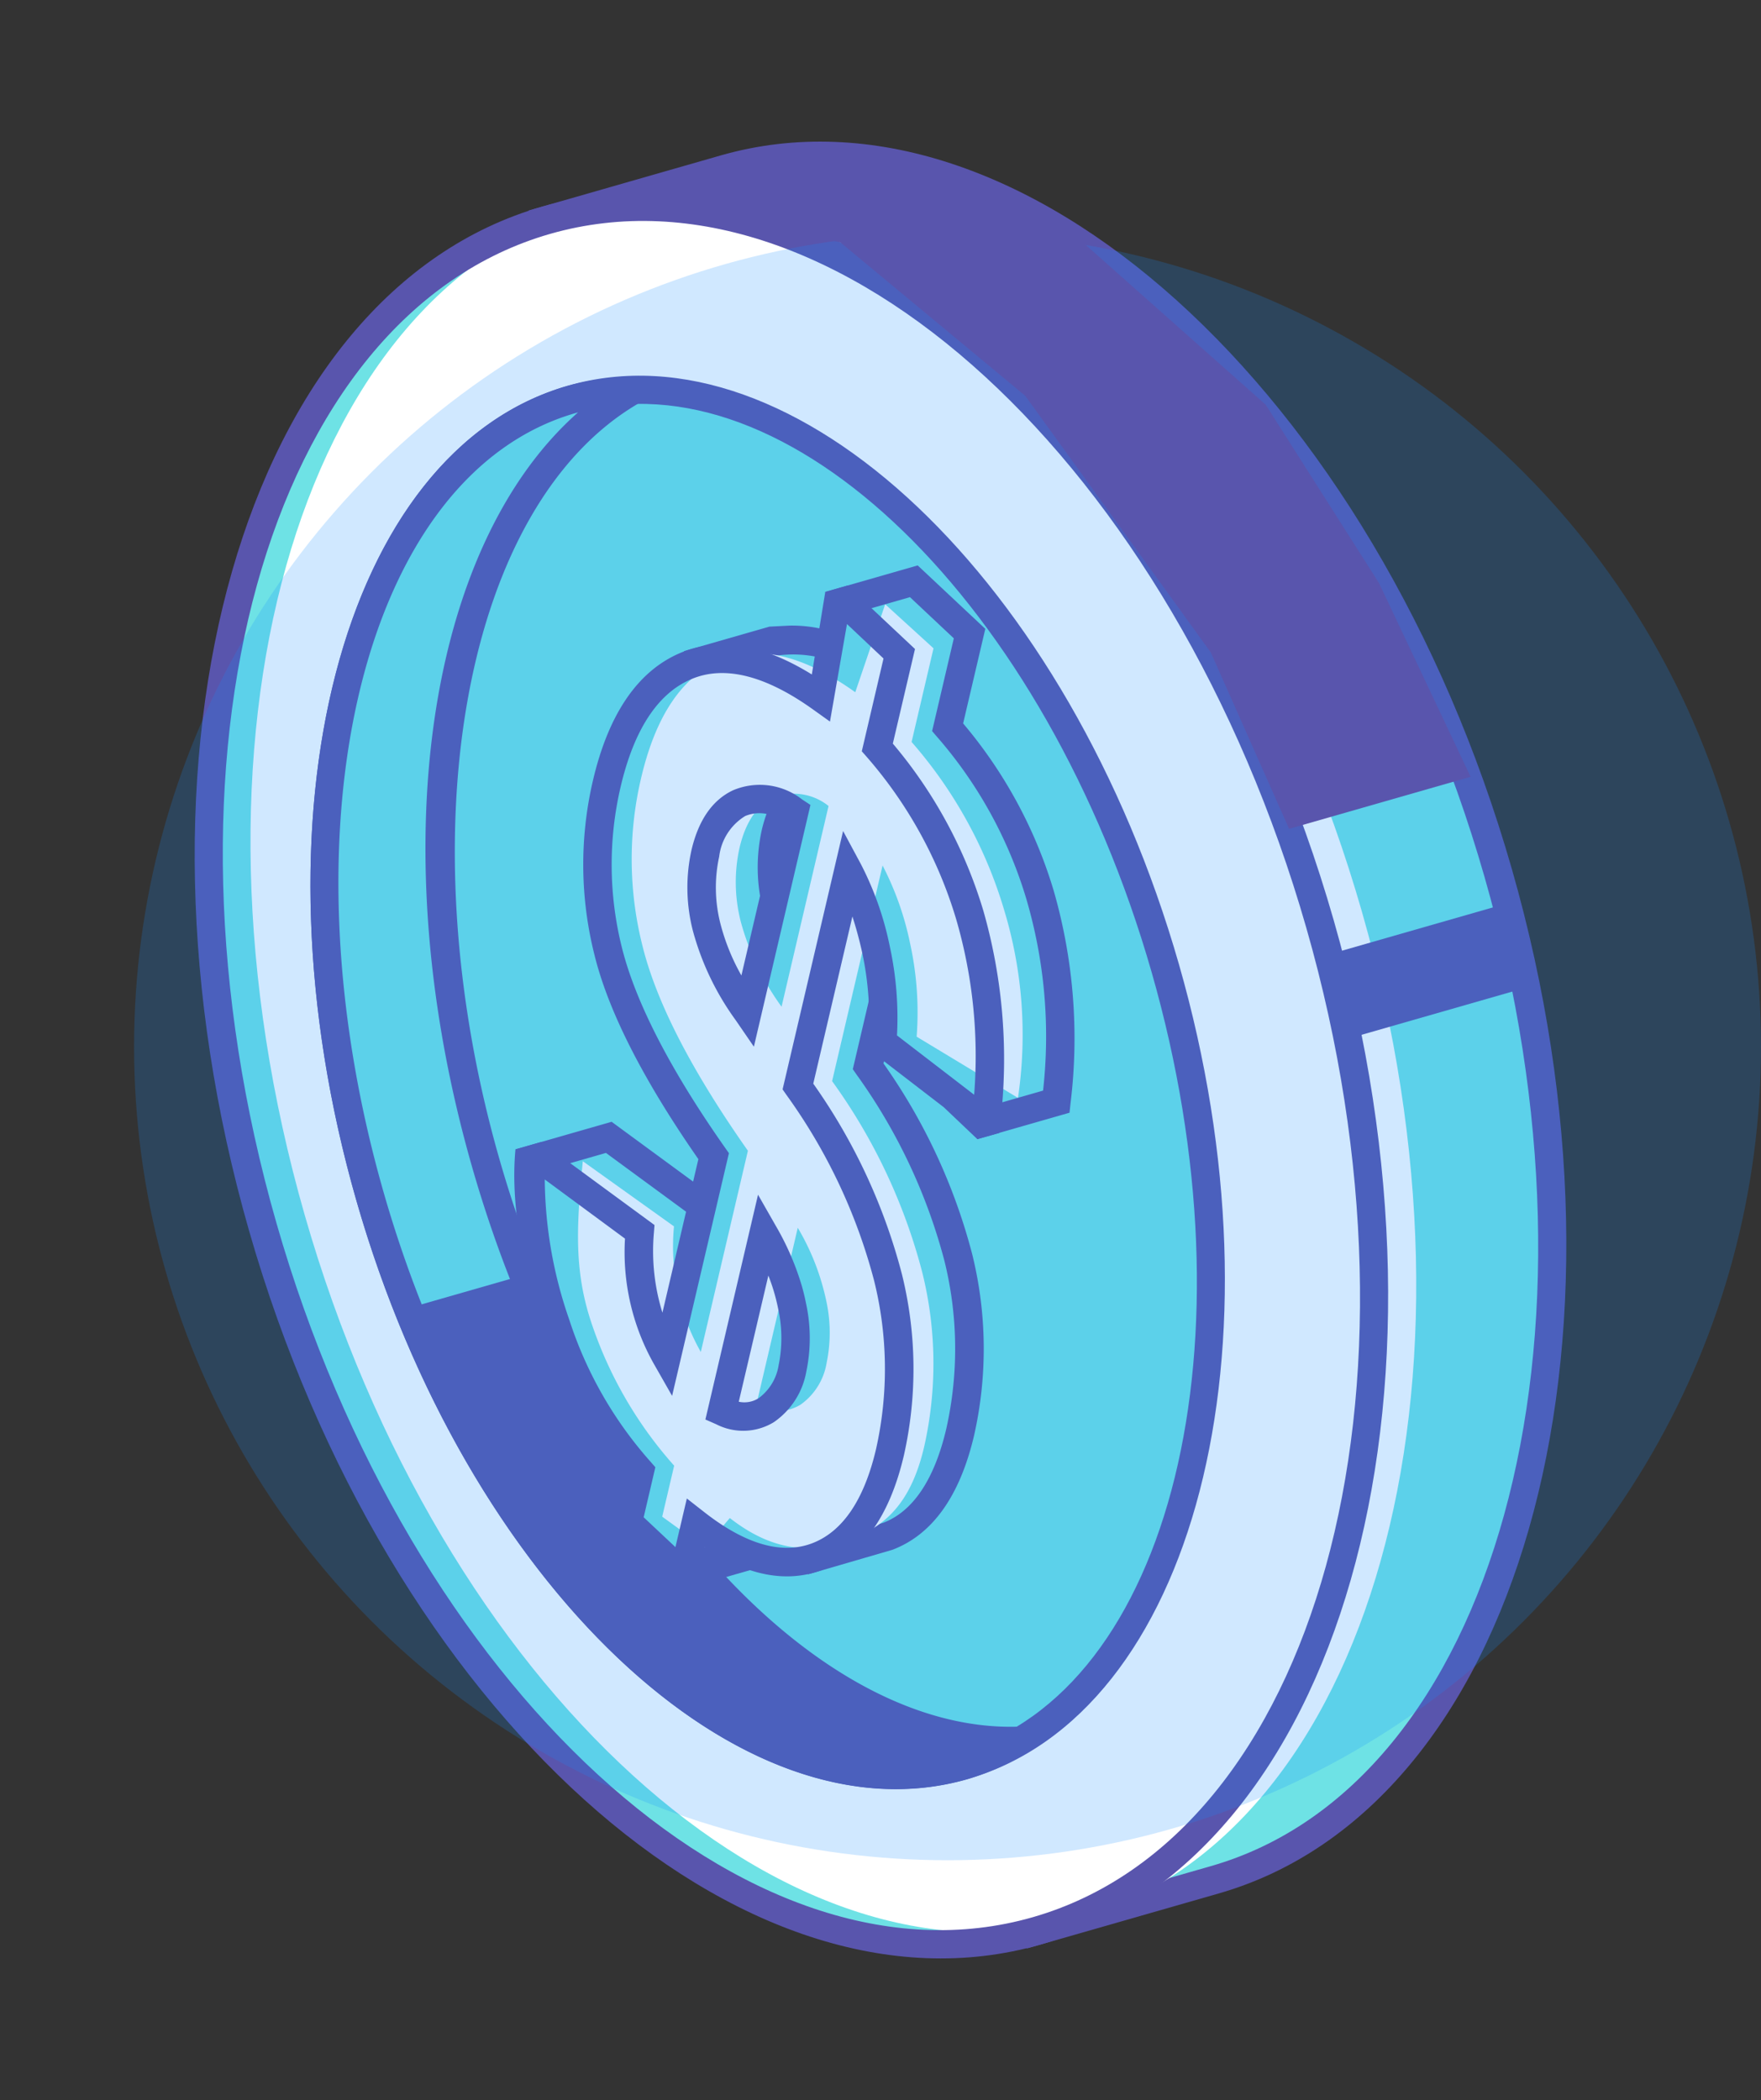 <svg id="Component_823_1" data-name="Component 823 – 1" xmlns="http://www.w3.org/2000/svg" width="130.972" height="156.175" viewBox="0 0 130.972 156.175">
  <rect x="0" y="0" width="130.972" height="156.175" fill="#333333" stroke="none"/>
  <g id="Group_13564" data-name="Group 13564" transform="translate(-673.461 -41.131) rotate(-16)">
    <g id="Group_13556" data-name="Group 13556">
      <path id="Path_16339" data-name="Path 16339" d="M670.568,256.047c-15.794,9.163-27.112,33.528-27.112,62.234s11.318,53.071,27.112,62.234v3.936h13.785c22.587,0,40.9-29.626,40.9-66.17s-18.31-66.171-40.9-66.171H670.568Z" fill="#6ee2e5"/>
      <path id="Path_16340" data-name="Path 16340" d="M726.308,318.281c0,37.07-18.822,67.228-41.955,67.228H669.511v-4.392c-16.24-9.82-27.112-34.957-27.112-62.836s10.872-53.014,27.112-62.837v-4.39h14.842C707.486,251.054,726.308,281.212,726.308,318.281Zm-54.682,65.113h12.727c21.967,0,39.839-29.21,39.839-65.113s-17.872-65.115-39.839-65.115H671.626v3.487l-.526.307c-15.9,9.227-26.586,33.871-26.586,61.321S655.2,370.375,671.1,379.6l.526.3Z" fill="#5955ad"/>
    </g>
    <g id="Group_13557" data-name="Group 13557">
      <ellipse id="Ellipse_1312" data-name="Ellipse 1312" cx="40.897" cy="66.17" rx="40.897" ry="66.17" transform="translate(629.671 252.11)" fill="#6ee2e5"/>
      <path id="Path_16341" data-name="Path 16341" d="M673.813,252.11c22.587,0,40.9,29.626,40.9,66.171s-18.31,66.17-40.9,66.17-40.9-29.626-40.9-66.17S651.227,252.11,673.813,252.11Z" fill="#fff"/>
      <path id="Path_16342" data-name="Path 16342" d="M712.522,318.281c0,37.07-18.821,67.228-41.954,67.228s-41.955-30.158-41.955-67.228,18.821-67.227,41.955-67.227S712.522,281.212,712.522,318.281Zm-81.794,0c0,35.9,17.873,65.113,39.84,65.113s39.839-29.21,39.839-65.113-17.871-65.115-39.839-65.115S630.728,282.378,630.728,318.281Z" fill="#5955ad"/>
    </g>
    <g id="Group_13558" data-name="Group 13558">
      <ellipse id="Ellipse_1313" data-name="Ellipse 1313" cx="30.767" cy="52.844" rx="30.767" ry="52.844" transform="translate(637.963 265.436)" fill="#6ee2e5"/>
      <path id="Path_16343" data-name="Path 16343" d="M700.554,318.281c0,29.721-14.276,53.9-31.825,53.9s-31.824-24.181-31.824-53.9,14.277-53.9,31.824-53.9S700.554,288.558,700.554,318.281Zm-61.534,0c0,28.555,13.327,51.786,29.709,51.786s29.71-23.231,29.71-51.786-13.329-51.79-29.71-51.79S639.02,289.726,639.02,318.281Z" fill="#5955ad"/>
    </g>
    <g id="Group_13559" data-name="Group 13559">
      <path id="Path_16344" data-name="Path 16344" d="M637.963,318.281c0,29.185,13.774,52.844,30.767,52.844a18.324,18.324,0,0,0,4.48-.623c-14.863-3.734-26.287-25.657-26.287-52.221s11.424-48.487,26.287-52.222a18.373,18.373,0,0,0-4.48-.623C651.737,265.436,637.963,289.1,637.963,318.281Z" fill="#6ee2e5"/>
      <path id="Path_16345" data-name="Path 16345" d="M675.407,266.691l-1.939.393c-14.53,3.65-25.488,25.661-25.488,51.2s10.958,47.544,25.488,51.2l2.347.59-2.347,1.46a19.109,19.109,0,0,1-4.738.656c-17.548,0-31.825-24.181-31.825-53.9s14.277-53.9,31.825-53.9a19.357,19.357,0,0,1,4.737.652Zm-36.387,51.59c0,28.555,13.329,51.786,29.71,51.786.061,0,.122,0,.182,0-13.572-6.46-23.047-27.244-23.047-51.784s9.474-45.326,23.047-51.787c-.06,0-.121,0-.182,0C652.349,266.491,639.02,289.726,639.02,318.281Z" fill="#5955ad"/>
    </g>
    <path id="Path_16346" data-name="Path 16346" d="M638.665,327.055h8.684l2.794,14.75,6.217,14.5,9.173,10.466,7.677,3.733-7.677.623-9.173-4.454-7.438-7.954-6.523-13.1-3.734-16.056Z" fill="#5955ad"/>
    <g id="Group_13563" data-name="Group 13563">
      <g id="Group_13560" data-name="Group 13560">
        <path id="Path_16347" data-name="Path 16347" d="M684.228,290.1a9.685,9.685,0,0,0-6.069-3.2l.044-.106h-5.9l-1.656,4.025a21.319,21.319,0,0,0-1.851,2.8,26.315,26.315,0,0,0-3.341,12.041q-.235,6.48,3.338,16.789L661.3,335.869a15.957,15.957,0,0,1,.656-9.529l-5.713-7.384h-5.44l3.249,9.451.077-.037c-.061.944-.092,1.891-.065,2.843a30.467,30.467,0,0,0,3,12.24l-.968,1.736-.515-.66h-2.54l-.4,7.2H661.2l-1.816-2.329.6-1.068a16.067,16.067,0,0,0,2.463,2.689c-.421,1.232-.741,2.2-.741,2.2l6.273-.02q4.216-.345,7.357-5.972a28.11,28.11,0,0,0,3.442-12.535,42.522,42.522,0,0,0-2.526-15.494l8.029-14.379a22.4,22.4,0,0,1,.359,6.183,23.787,23.787,0,0,1-.734,4.32l-1.185-.34.818,10.6h5.44a38.426,38.426,0,0,0,3.073-15.111,33.394,33.394,0,0,0-3.172-13.886l3.487-6.246-2.912-4.88h-5.44Zm-12.9,44.669a11.05,11.05,0,0,1-1.245,4.458,4.748,4.748,0,0,1-2.734,2.46,3.354,3.354,0,0,1-3.191-.832l6.63-11.874A17.914,17.914,0,0,1,671.33,334.766Zm10.306-35.308-7.473,13.384a19.418,19.418,0,0,1-1.173-6.916,11.805,11.805,0,0,1,1.42-5.294q1.437-2.574,3.444-2.895A4.087,4.087,0,0,1,681.636,299.458Z" fill="#6ee2e5"/>
        <path id="Path_16348" data-name="Path 16348" d="M693.587,290.321l-3.524,6.308a34.6,34.6,0,0,1,3.046,13.825,39.7,39.7,0,0,1-3.152,15.526l-.269.658h-7.13l-1.009-13.091,1.583.453a20.607,20.607,0,0,0,.453-3.068,27.687,27.687,0,0,0,.041-2.773L677.4,319.307a43.527,43.527,0,0,1,2.432,15.436,29.269,29.269,0,0,1-3.576,13c-2.267,4.06-5.023,6.25-8.2,6.51l-6.514.025-.815-1.489h-9.206l.52-9.317,3.836-.064a31.58,31.58,0,0,1-2.873-12.164c-.021-.835-.005-1.674.042-2.5L649.328,317.9h7.439l6.391,8.26-.206.552a15.991,15.991,0,0,0-1.025,5.875l5.717-10.238c-2.308-6.764-3.4-12.4-3.242-16.724a27.485,27.485,0,0,1,3.474-12.517,22.542,22.542,0,0,1,1.853-2.824l1.87-4.546h6.6l1.46.339a10.148,10.148,0,0,1,3.4,1.637l-.154-3.313h7.148Zm-5.9,6.221,3.454-6.187-2.291-3.843h-3.733l.288,6.257-1.928-1.924a8.721,8.721,0,0,0-5.4-2.891l-1.462-.106h-3.606l-1.534,3.626a20.3,20.3,0,0,0-1.759,2.664,25.388,25.388,0,0,0-3.207,11.562c-.146,4.149.954,9.686,3.281,16.4l.157.448-9.039,16.185-.638-2.619a16.943,16.943,0,0,1,.495-9.588l-5.042-6.517h-3.44l2.384,6.933.556-.262-.04,1.755a27.041,27.041,0,0,0-.063,2.745,29.552,29.552,0,0,0,2.9,11.819l.23.491-2.009,3.6-1.177-1.512h-1.024l.645,4.65,4.346.437-.916-1.174,1.744-3.125.972,1.339a14.989,14.989,0,0,0,2.3,2.515l.533.466-.5,1.463,4.8-.016c2.34-.195,4.535-2.022,6.437-5.43a27.166,27.166,0,0,0,3.309-12.071,41.883,41.883,0,0,0-2.472-15.106l-.15-.442,9.622-17.234.593,2.736a23.688,23.688,0,0,1,.38,6.477,24.474,24.474,0,0,1-.764,4.512l-.27,1.054-.769-.219.626,8.105h3.745a36.185,36.185,0,0,0,2.732-14.039,32.467,32.467,0,0,0-3.073-13.451Zm-4.77,2.783-9,16.123-.758-2.271a20.349,20.349,0,0,1-1.228-7.3,12.919,12.919,0,0,1,1.554-5.763c1.118-2,2.531-3.156,4.2-3.424a5.092,5.092,0,0,1,4.747,2.072ZM674.484,310.1l5.847-10.472a2.724,2.724,0,0,0-2.31-.847,4.1,4.1,0,0,0-2.688,2.366,10.817,10.817,0,0,0-1.287,4.827A15.423,15.423,0,0,0,674.484,310.1Zm-2.045,23.439q0,.674-.056,1.319h0a12.109,12.109,0,0,1-1.375,4.881,5.777,5.777,0,0,1-3.364,2.96,4.386,4.386,0,0,1-4.159-1.032l-.677-.562,8.37-14.991.639,2.614A20.278,20.278,0,0,1,672.439,333.539Zm-2.162,1.136a14.673,14.673,0,0,0-.021-2.571l-4.7,8.414a1.954,1.954,0,0,0,1.5.149,3.763,3.763,0,0,0,2.1-1.959,10.063,10.063,0,0,0,1.115-4.033Z" fill="#5955ad"/>
      </g>
      <g id="Group_13562" data-name="Group 13562">
        <g id="Group_13561" data-name="Group 13561">
          <path id="Path_16349" data-name="Path 16349" d="M678.84,304.819,670.811,319.2a42.5,42.5,0,0,1,2.526,15.494,28.122,28.122,0,0,1-3.441,12.535q-3.142,5.627-7.358,5.971t-7.995-4.864l-1.9,3.4-2.912-4.881,1.9-3.4a30.451,30.451,0,0,1-3-12.24,31.05,31.05,0,0,1,2.179-12.257l5.713,7.384a15.972,15.972,0,0,0-.656,9.529l7.492-13.418q-3.573-10.309-3.338-16.789a26.3,26.3,0,0,1,3.341-12.041q3.468-6.211,8.043-6.78t9.028,5.032l3.583-6.416,2.912,4.88-3.487,6.246a33.363,33.363,0,0,1,3.172,13.886,38.444,38.444,0,0,1-3.073,15.111l-5.779-7.825A23.919,23.919,0,0,0,679.2,311,22.4,22.4,0,0,0,678.84,304.819Zm-20.12,36.033a3.356,3.356,0,0,0,3.191.832,4.751,4.751,0,0,0,2.734-2.46,11.035,11.035,0,0,0,1.245-4.458,17.9,17.9,0,0,0-.54-5.787ZM676.2,299.458a4.089,4.089,0,0,0-3.783-1.721q-2.005.321-3.445,2.895a11.817,11.817,0,0,0-1.419,5.294,19.4,19.4,0,0,0,1.174,6.916Z" fill="#6ee2e5"/>
          <path id="Path_16350" data-name="Path 16350" d="M681.392,305.134l-8.029,14.379a42.5,42.5,0,0,1,2.526,15.493,28.106,28.106,0,0,1-3.442,12.535c-2.094,3.752-4.4,4.887-7.213,5.116s-5.619-.538-8.14-4.009l-2.4,1.588-2.406-3.071,1.9-3.4a30.435,30.435,0,0,1-3-12.239c-.116-4.157,1.142-7.385,2.71-11.4l5.183,6.528a15.946,15.946,0,0,0-.657,9.528l7.492-13.418q-3.573-10.308-3.338-16.789a26.3,26.3,0,0,1,3.341-12.04q3.468-6.211,8.043-6.781t9.028,5.033l3.943-5.676,2.552,4.14-3.487,6.245a33.4,33.4,0,0,1,3.172,13.887,31.959,31.959,0,0,1-2.863,13.739l-5.989-6.454a23.878,23.878,0,0,0,1.44-6.753A22.392,22.392,0,0,0,681.392,305.134Zm-20.12,36.033a3.355,3.355,0,0,0,3.191.831,4.749,4.749,0,0,0,2.734-2.459,11.035,11.035,0,0,0,1.245-4.459,17.879,17.879,0,0,0-.54-5.787Zm17.476-41.395a4.088,4.088,0,0,0-3.781-1.72q-2.008.321-3.446,2.894a11.824,11.824,0,0,0-1.419,5.294,19.412,19.412,0,0,0,1.173,6.916Z" fill="#fff"/>
          <path id="Path_16351" data-name="Path 16351" d="M688.147,290.321l-3.524,6.308a34.6,34.6,0,0,1,3.046,13.825,40.156,40.156,0,0,1-3.152,15.526l-.273.668-1.686-.01-1.746-2.969-4.241-5.746.2-.534a22.946,22.946,0,0,0,1.377-6.457c.06-.969.072-1.893.041-2.773l-6.224,11.148a43.447,43.447,0,0,1,2.432,15.436,29.3,29.3,0,0,1-3.576,13c-2.266,4.06-5.023,6.25-8.2,6.51-2.8.227-5.467-1.123-7.931-4.016l-2.014,3.61-4.164-6.978,1.93-3.461a31.6,31.6,0,0,1-2.873-12.164c-.111-4.267.144-9.213,1.757-13.345h2l6.39,8.26-.206.552a15.449,15.449,0,0,0-1.024,5.876l5.717-10.239c-2.309-6.766-3.405-12.387-3.242-16.724a27.471,27.471,0,0,1,3.473-12.517c2.475-4.432,5.448-6.892,8.837-7.314,3.068-.38,6.084,1.041,8.978,4.233l2.655-5.626h1.711Zm-5.9,6.221,3.454-6.187-1.905-3.212-3.215,6.623-.981-1.235c-2.71-3.408-5.425-4.969-8.07-4.639-2.683.331-5.123,2.434-7.252,6.244a25.4,25.4,0,0,0-3.207,11.564c-.136,4.149.954,9.686,3.282,16.4l.156.448-9.037,16.185-.638-2.619a16.928,16.928,0,0,1,.493-9.588l-4.523-5.874a32.289,32.289,0,0,0-1.122,10.528,29.552,29.552,0,0,0,2.9,11.819l.23.491-1.861,3.339,1.659,2.783,1.812-3.242.972,1.339c2.276,3.136,4.649,4.626,7.053,4.433,2.423-.2,4.618-2.027,6.52-5.435a27.213,27.213,0,0,0,3.309-12.071,41.6,41.6,0,0,0-2.472-15.106l-.15-.442,9.622-17.231.593,2.734a23.414,23.414,0,0,1,.38,6.476,24.946,24.946,0,0,1-1.31,6.509l4.3,5.822a36.336,36.336,0,0,0,2.312-12.918,32.467,32.467,0,0,0-3.073-13.451Zm-4.77,2.783-9,16.123-.758-2.271a20.257,20.257,0,0,1-1.227-7.3,12.905,12.905,0,0,1,1.552-5.761c1.119-2.005,2.532-3.158,4.2-3.426a5.1,5.1,0,0,1,4.749,2.072ZM669.044,310.1l5.847-10.472a2.724,2.724,0,0,0-2.31-.847,4.108,4.108,0,0,0-2.689,2.367,10.821,10.821,0,0,0-1.286,4.826A15.843,15.843,0,0,0,669.044,310.1ZM667,333.539q0,.674-.057,1.319a12.124,12.124,0,0,1-1.374,4.881,5.782,5.782,0,0,1-3.364,2.96,4.379,4.379,0,0,1-4.16-1.032l-.677-.562,8.371-14.991.638,2.614A20.282,20.282,0,0,1,667,333.539Zm-6.881,6.979a1.963,1.963,0,0,0,1.5.151,3.773,3.773,0,0,0,2.106-1.961,10.063,10.063,0,0,0,1.115-4.033,14.292,14.292,0,0,0-.02-2.571Z" fill="#5955ad"/>
        </g>
      </g>
    </g>
    <path id="Path_16353" data-name="Path 16353" d="M711.589,320.641h13.786l-.493,6.415H710.407Z" fill="#5955ad"/>
  </g>
  <g id="Component_825_1" data-name="Component 825 – 1" transform="translate(9.972 1.307)">
    <circle id="Ellipse_1319" data-name="Ellipse 1319" cx="60.5" cy="60.5" r="60.5" transform="translate(0 16.033)" fill="#1890ff" opacity="0.2"/>
    <path id="Path_16352" data-name="Path 16352" d="M711.207,310.846H725.25l-2.571-15.7-4.451-15.1-9.945-15.665-12.033-9.634-8.1-2.635-10.965.232,13.962,7.377,10.072,14.758,8.007,22.157Z" transform="translate(-683.434 -42.438) rotate(-16)" fill="#5955ad"/>
  </g>
</svg>